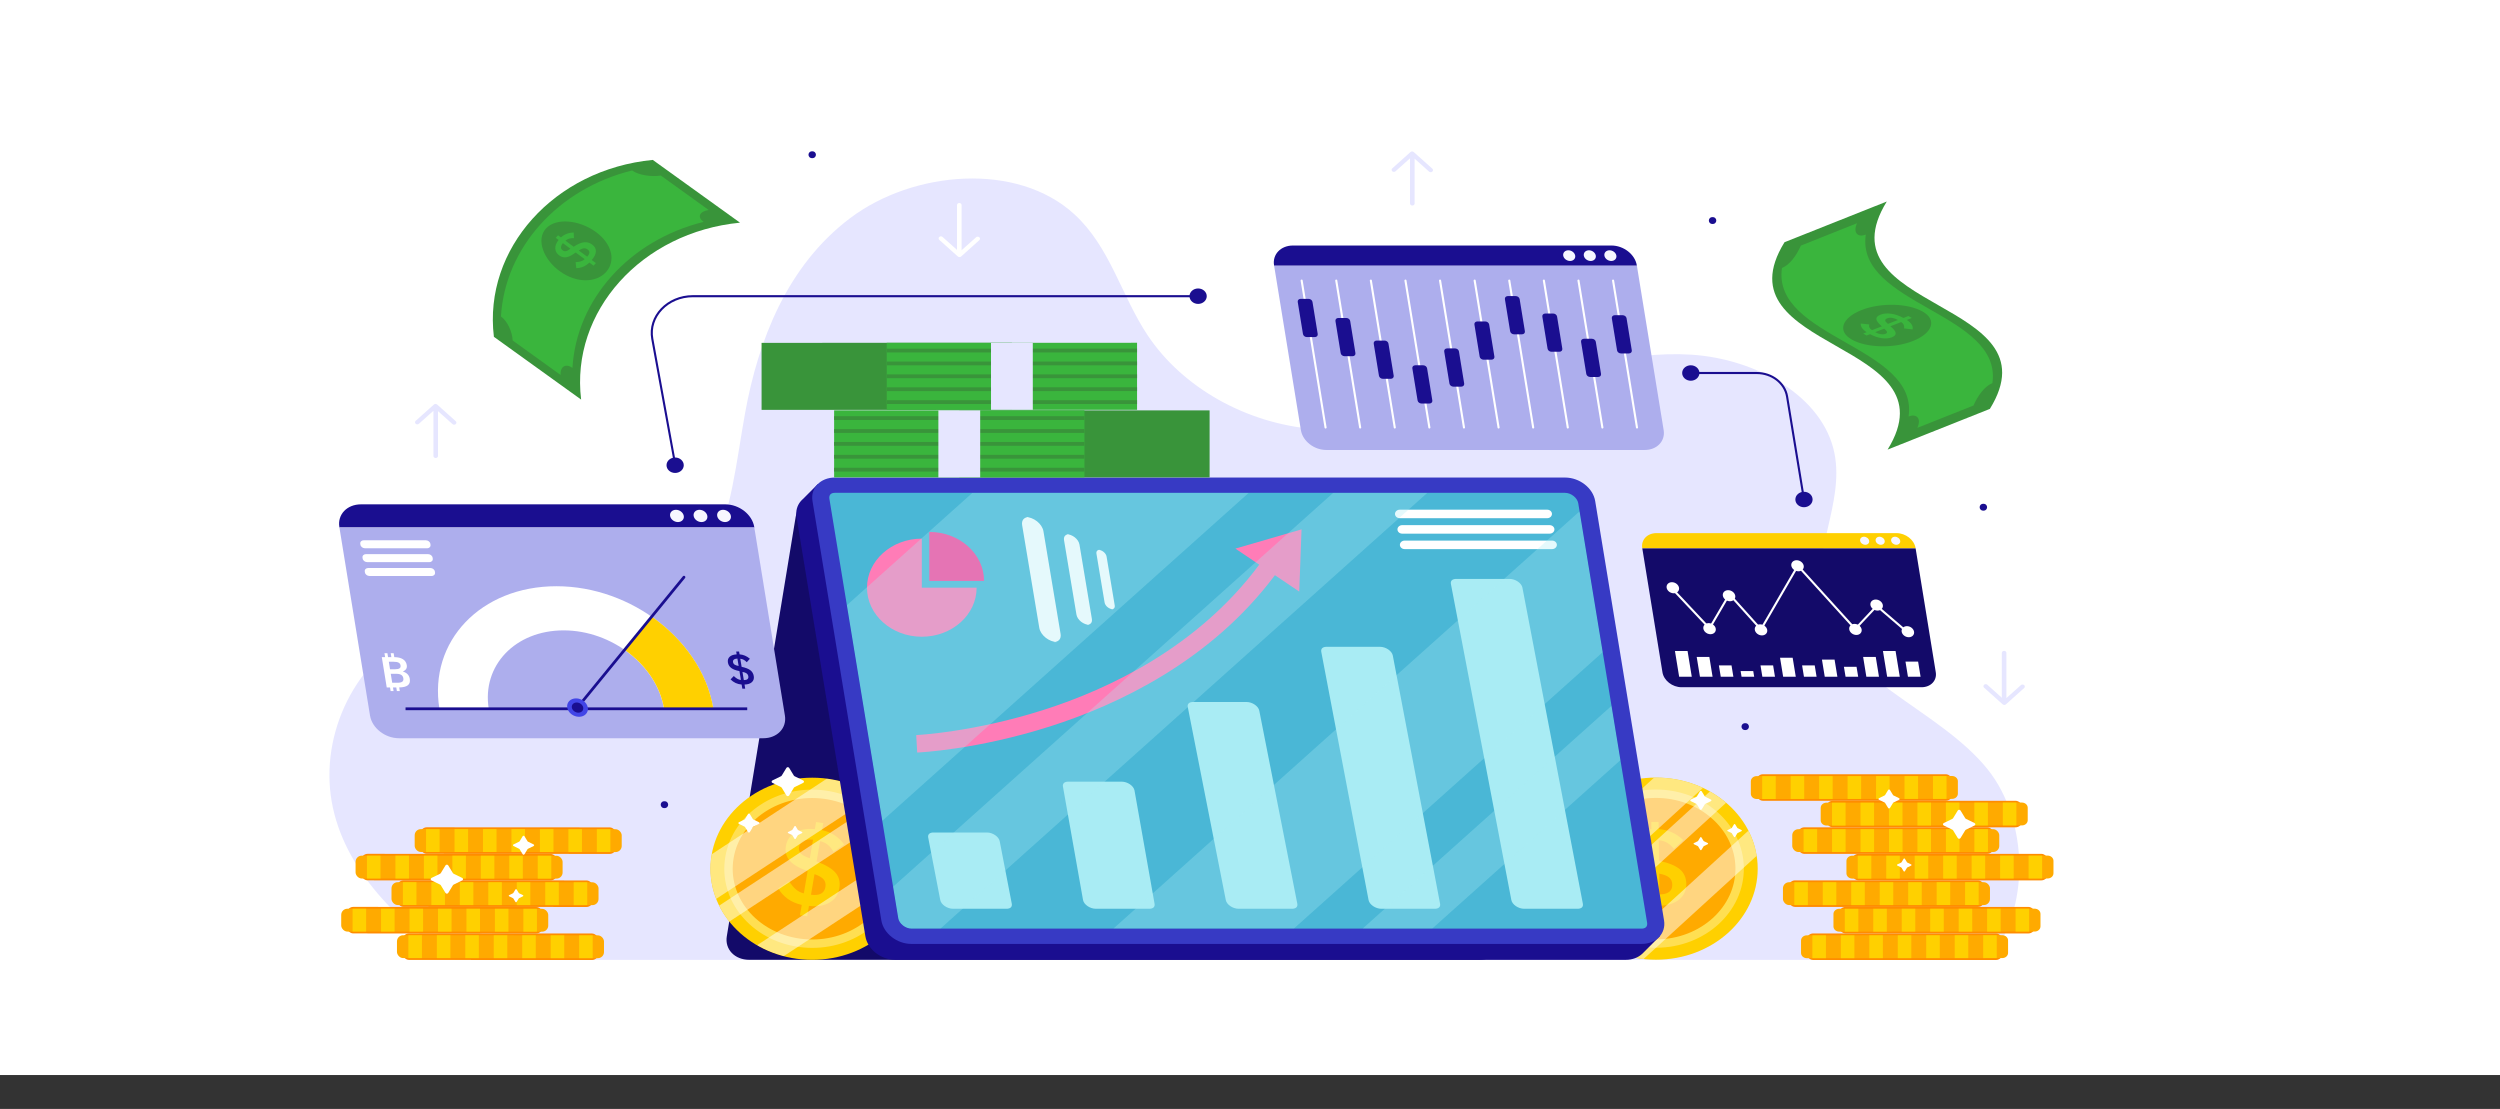 <?xml version="1.0" encoding="UTF-8"?>
<svg xmlns="http://www.w3.org/2000/svg" xmlns:xlink="http://www.w3.org/1999/xlink" viewBox="0 0 893 396.1">
  <rect x="0" y="0" width="893" height="396.1" fill="#333333" stroke="none"/>
  <defs>
    <style>
      .cls-1 {
        clip-path: url(#clippath-2);
      }

      .cls-1, .cls-2, .cls-3, .cls-4, .cls-5, .cls-6, .cls-7, .cls-8, .cls-9, .cls-10, .cls-11, .cls-12 {
        fill: none;
      }

      .cls-13 {
        fill: #fff;
      }

      .cls-2 {
        mix-blend-mode: soft-light;
        opacity: .5;
      }

      .cls-14 {
        fill: #adaeed;
      }

      .cls-3, .cls-4, .cls-7 {
        stroke: #1a0e90;
      }

      .cls-3, .cls-7, .cls-11 {
        stroke-linecap: round;
        stroke-linejoin: round;
      }

      .cls-3, .cls-11 {
        stroke-width: .75px;
      }

      .cls-15 {
        fill: #373ac4;
      }

      .cls-16 {
        fill: #ff7cb7;
      }

      .cls-17 {
        fill: #ffd000;
      }

      .cls-18 {
        fill: #130a69;
      }

      .cls-4, .cls-6 {
        stroke-miterlimit: 10;
      }

      .cls-19 {
        fill: #4145e7;
      }

      .cls-20 {
        fill: #ff8c00;
      }

      .cls-5 {
        isolation: isolate;
      }

      .cls-21 {
        fill: #4ab7d6;
      }

      .cls-6 {
        stroke: #ffdf52;
        stroke-width: 3px;
      }

      .cls-22 {
        fill: #e6e6ff;
      }

      .cls-23 {
        fill: #1a0e90;
      }

      .cls-24 {
        fill: #39943a;
      }

      .cls-25 {
        fill: #a9ecf4;
      }

      .cls-9 {
        clip-path: url(#clippath);
      }

      .cls-10 {
        opacity: .3;
      }

      .cls-11 {
        stroke: #fff;
      }

      .cls-12 {
        clip-path: url(#clippath-1);
      }

      .cls-26 {
        fill: #3ab53d;
      }

      .cls-27 {
        fill: #f7f7ff;
      }

      .cls-28 {
        fill: #fa0;
      }

      .cls-29 {
        fill: #ff4298;
      }
    </style>
    <clipPath id="clippath">
      <ellipse id="SVGID" class="cls-8" cx="591.5" cy="310.28" rx="36.35" ry="32.53"/>
    </clipPath>
    <clipPath id="clippath-1">
      <ellipse id="SVGID-2" data-name="SVGID" class="cls-8" cx="290.12" cy="310.32" rx="36.35" ry="32.53"/>
    </clipPath>
    <clipPath id="clippath-2">
      <path class="cls-8" d="m325.57,331.7c-2.14,0-4.39-1.77-4.71-3.72l-24.6-149.81c-.11-.66.03-1.23.38-1.6.42-.44,1.09-.53,1.57-.53h260.83c2.14,0,4.39,1.77,4.71,3.72l24.6,149.81c.11.66-.03,1.23-.38,1.6-.42.44-1.09.53-1.57.53h-260.83Z"/>
    </clipPath>
  </defs>
  <g class="cls-5">
    <g id="Capa_1" data-name="Capa 1">
      <rect class="cls-13" width="893" height="384"/>
      <rect class="cls-13" x="849.77" y="192.05" width="13.23" height="2.83"/>
      <g>
        <path class="cls-22" d="m253.42,199.04c7.92-15.56,9.6-34.32,12.75-51.63,4.72-25.96,15.05-52.6,37.54-69.52,22.49-16.93,59.6-20.17,80.09-1.32,12.81,11.78,16.72,29.03,26.11,43.15,12.45,18.72,35.29,31.59,59.54,33.54,23.1,1.86,45.73-5.58,67.39-12.99,21.66-7.41,44.16-15.04,67.29-13.58,23.13,1.46,47.09,14.82,51.15,35.26,3.56,17.96-8.64,36.32-4.6,54.2,5.95,26.3,41.78,36.85,59.29,58.63,14.68,18.27,15.42,50.1.32,68.09H162.98c-22.36-13.93-41.69-34.64-44.85-58.86-3.16-24.22,10.15-50.58,34.75-61.06,15.14-6.45,32.51-6.59,49.18-8.21,16.67-1.62,44.41-2.03,51.36-15.69Z"/>
        <g>
          <g class="cls-9">
            <ellipse class="cls-17" cx="591.5" cy="310.28" rx="36.35" ry="32.53"/>
            <path class="cls-28" d="m621.4,310.02c.16,14.78-13.1,26.88-29.61,27.02-16.51.14-30.03-11.72-30.19-26.5-.16-14.78,13.1-26.88,29.61-27.02,16.51-.14,30.03,11.72,30.19,26.5Z"/>
            <path class="cls-17" d="m580.8,318.92l3.38-3.05c1,1.13,1.98,1.98,2.94,2.55.96.57,1.96.89,3,.97l-.09-8.07c-3.16-.57-5.49-1.49-6.99-2.74-1.5-1.25-2.26-2.91-2.29-4.97-.02-2.16.77-3.9,2.39-5.22,1.62-1.32,3.86-2.06,6.73-2.22l-.03-2.56,2.61-.02.03,2.56c1.74.13,3.33.52,4.76,1.16,1.43.64,2.76,1.56,4.01,2.76l-3.3,3.16c-.81-.99-1.65-1.73-2.52-2.23-.88-.5-1.84-.79-2.9-.85l.08,7.33c3.48.74,5.97,1.76,7.46,3.05,1.5,1.29,2.26,3.04,2.28,5.26.02,2.28-.82,4.12-2.54,5.52-1.72,1.4-4.06,2.14-7.02,2.23l.04,3.74-2.61.02-.04-3.74c-1.98-.15-3.74-.61-5.28-1.38-1.55-.77-2.91-1.85-4.09-3.25Zm9.19-12.22l-.07-6.72c-1.47.07-2.58.39-3.34.95-.76.56-1.14,1.34-1.13,2.33.01.96.37,1.7,1.07,2.24.71.53,1.86.94,3.47,1.2Zm2.75,12.8c1.52-.01,2.67-.31,3.45-.89.78-.58,1.16-1.43,1.15-2.54-.01-1.13-.38-2-1.11-2.62-.73-.62-1.92-1.08-3.56-1.39l.08,7.44Z"/>
            <path class="cls-6" d="m621.4,310.02c.16,14.78-13.1,26.88-29.61,27.02-16.51.14-30.03-11.72-30.19-26.5-.16-14.78,13.1-26.88,29.61-27.02,16.51-.14,30.03,11.72,30.19,26.5Z"/>
            <g class="cls-2">
              <polygon class="cls-13" points="551.57 333.19 540.63 323.59 605.19 264.67 616.13 274.27 551.57 333.19"/>
              <polygon class="cls-13" points="574.91 353.68 568.38 347.95 632.94 289.03 639.47 294.76 574.91 353.68"/>
              <polygon class="cls-13" points="558.76 339.51 553.56 334.94 618.12 276.02 623.32 280.59 558.76 339.51"/>
            </g>
          </g>
          <g>
            <path class="cls-18" d="m294.96,176.25h260.83c5.18,0,8.76,3.76,8,8.39l-24.6,149.81c-.76,4.63-5.58,8.39-10.75,8.39h-260.83c-5.18,0-8.76-3.76-8-8.39l24.6-149.81c.76-4.63,5.58-8.39,10.75-8.39Z"/>
            <g class="cls-12">
              <ellipse class="cls-17" cx="290.12" cy="310.32" rx="36.35" ry="32.53"/>
              <path class="cls-28" d="m319.68,314.39c-2.51,14.61-17.78,24.63-34.1,22.38-16.32-2.25-27.52-15.91-25.01-30.52,2.51-14.61,17.78-24.63,34.1-22.38,16.32,2.25,27.52,15.91,25.01,30.52Z"/>
              <path class="cls-17" d="m278,317.3l3.89-2.52c.78,1.26,1.6,2.24,2.44,2.94.84.7,1.77,1.16,2.79,1.39l1.37-7.97c-3.02-1.02-5.15-2.26-6.41-3.71-1.26-1.45-1.71-3.2-1.36-5.24.37-2.14,1.47-3.74,3.3-4.81,1.84-1.07,4.18-1.48,7.04-1.22l.43-2.53,2.58.36-.44,2.53c1.7.38,3.19.99,4.48,1.83,1.29.84,2.45,1.94,3.46,3.31l-3.83,2.64c-.62-1.09-1.31-1.95-2.09-2.57-.77-.62-1.68-1.04-2.71-1.26l-1.25,7.24c3.3,1.24,5.57,2.6,6.81,4.09,1.24,1.49,1.68,3.33,1.3,5.53-.39,2.26-1.56,3.95-3.51,5.08-1.95,1.13-4.39,1.52-7.33,1.18l-.64,3.69-2.58-.36.64-3.69c-1.92-.44-3.58-1.15-4.96-2.13-1.39-.98-2.54-2.25-3.45-3.8Zm11.27-10.73l1.14-6.64c-1.46-.14-2.62.01-3.47.45-.85.44-1.36,1.15-1.53,2.14-.16.95.06,1.73.66,2.36.6.63,1.67,1.19,3.21,1.69Zm.41,13.03c1.5.21,2.69.08,3.56-.38.87-.46,1.4-1.24,1.59-2.34.19-1.12-.02-2.03-.62-2.75-.61-.72-1.69-1.34-3.27-1.88l-1.26,7.35Z"/>
              <path class="cls-6" d="m319.68,314.39c-2.51,14.61-17.78,24.63-34.1,22.38-16.32-2.25-27.52-15.91-25.01-30.52,2.51-14.61,17.78-24.63,34.1-22.38,16.32,2.25,27.52,15.91,25.01,30.52Z"/>
              <g class="cls-2">
                <polygon class="cls-13" points="246.57 327.15 237.52 316.1 311.87 267.3 320.93 278.35 246.57 327.15"/>
                <polygon class="cls-13" points="265.91 350.75 260.5 344.15 334.86 295.35 340.26 301.95 265.91 350.75"/>
                <polygon class="cls-13" points="252.54 334.43 248.23 329.17 322.58 280.37 326.89 285.63 252.54 334.43"/>
              </g>
            </g>
            <path class="cls-23" d="m586.76,340.55c.08-.08.16-.15.23-.23l5.98-6-4.6-1.89-24.26-147.78c-.76-4.63-5.58-8.39-10.75-8.39h-258.46l-2.79-3.33-5.18,5.21c-.34.28-.65.6-.93.93l-.03.03h0c-1.22,1.48-1.8,3.42-1.45,5.56l24.6,149.81c.76,4.63,5.58,8.39,10.75,8.39h260.83c2.43,0,4.5-.84,5.95-2.2h0s.11-.11.11-.11Z"/>
            <path class="cls-15" d="m559.05,170.58h-260.83c-5.18,0-8.76,3.76-8,8.39l24.6,149.81c.76,4.63,5.58,8.39,10.75,8.39h260.83c5.18,0,8.76-3.76,8-8.39l-24.6-149.81c-.76-4.63-5.58-8.39-10.75-8.39Z"/>
            <path class="cls-21" d="m325.57,331.7c-2.14,0-4.39-1.77-4.71-3.72l-24.6-149.81c-.11-.66.03-1.23.38-1.6.42-.44,1.09-.53,1.57-.53h260.83c2.14,0,4.39,1.77,4.71,3.72l24.6,149.81c.11.66-.03,1.23-.38,1.6-.42.44-1.09.53-1.57.53h-260.83Z"/>
            <g>
              <path class="cls-25" d="m340.43,324.61c-2.08,0-4.26-1.49-4.57-3.12l-4.31-22.33c-.11-.55.03-1.03.37-1.34.41-.37,1.06-.45,1.52-.45h19.09c2.08,0,4.26,1.49,4.57,3.12l4.31,22.33c.1.55-.03,1.03-.37,1.34-.41.37-1.06.45-1.52.45h-19.09Z"/>
              <g>
                <path class="cls-13" d="m377.71,229.35c-2.95,0-6.04-2.44-6.48-5.12l-6.12-36.64c-.15-.91.04-1.69.52-2.2.58-.61,1.5-.73,2.16-.73h-1.55c2.95,0,6.04,2.44,6.48,5.12l6.12,36.64c.15.91-.04,1.69-.53,2.2-.58.61-1.5.73-2.16.73h1.55Z"/>
                <path class="cls-13" d="m389.19,223.2c-2.14,0-4.38-1.77-4.69-3.71l-4.43-26.55c-.11-.66.03-1.22.38-1.59.42-.44,1.09-.53,1.57-.53h-1.12c2.14,0,4.37,1.77,4.69,3.71l4.43,26.55c.11.66-.03,1.23-.38,1.59-.42.44-1.09.53-1.57.53h1.12Z"/>
                <path class="cls-13" d="m397.64,217.64c-1.4,0-2.87-1.16-3.08-2.43l-2.91-17.44c-.07-.43.02-.8.25-1.04.28-.29.71-.35,1.03-.35h-.74c1.4,0,2.87,1.16,3.08,2.43l2.91,17.44c.07.43-.02.8-.25,1.05-.28.29-.71.35-1.03.35h.74Z"/>
              </g>
              <path class="cls-25" d="m391.43,324.61c-2.08,0-4.26-1.49-4.57-3.12l-7.17-40.49c-.11-.55.03-1.03.37-1.34.41-.37,1.06-.45,1.52-.45h19.09c2.08,0,4.26,1.49,4.57,3.12l7.17,40.49c.1.55-.03,1.03-.37,1.34-.41.37-1.06.45-1.52.45h-19.09Z"/>
              <path class="cls-25" d="m442.42,324.61c-2.08,0-4.26-1.49-4.57-3.12l-13.58-68.95c-.11-.55.03-1.03.37-1.34.41-.37,1.06-.45,1.52-.45h19.09c2.08,0,4.26,1.49,4.57,3.12l13.58,68.95c.1.55-.03,1.03-.37,1.34-.41.37-1.06.45-1.52.45h-19.09Z"/>
              <path class="cls-25" d="m493.42,324.61c-2.08,0-4.26-1.49-4.57-3.12l-16.89-88.66c-.11-.55.03-1.03.37-1.34.41-.37,1.06-.45,1.52-.45h19.09c2.08,0,4.26,1.49,4.57,3.12l16.89,88.66c.1.55-.03,1.03-.37,1.34-.41.37-1.06.45-1.52.45h-19.09Z"/>
              <path class="cls-25" d="m544.42,324.61c-2.08,0-4.26-1.49-4.57-3.12l-21.59-112.91c-.11-.55.03-1.03.37-1.34.41-.37,1.06-.45,1.52-.45h19.09c2.08,0,4.26,1.49,4.57,3.12l21.59,112.91c.11.55-.03,1.03-.37,1.34-.41.37-1.06.45-1.52.45h-19.09Z"/>
              <path class="cls-16" d="m453.09,192.53l-11.82,3.43,8.53,5.74c-21.89,29.5-53.87,44.47-76.88,51.83-25.12,8.04-45.34,9.03-45.64,9.04h0l.17,3.12.17,3.12c.86-.04,21.31-1.01,47.44-9.33,24-7.65,57.34-23.23,80.34-54.02l8.69,5.85.41-11.11.41-11.11-11.82,3.43Z"/>
              <path class="cls-13" d="m552.66,185.1h-52.67c-.94,0-1.7-.68-1.7-1.52h0c0-.84.76-1.52,1.7-1.52h52.67c.94,0,1.7.68,1.7,1.52h0c0,.84-.76,1.52-1.7,1.52Z"/>
              <path class="cls-13" d="m553.54,190.62h-52.67c-.94,0-1.7-.68-1.7-1.52h0c0-.84.76-1.52,1.7-1.52h52.67c.94,0,1.7.68,1.7,1.52h0c0,.84-.76,1.52-1.7,1.52Z"/>
              <path class="cls-13" d="m554.41,196.14h-52.67c-.94,0-1.7-.68-1.7-1.52h0c0-.84.76-1.52,1.7-1.52h52.67c.94,0,1.7.68,1.7,1.52h0c0,.84-.76,1.52-1.7,1.52Z"/>
              <path class="cls-16" d="m348.85,209.92c0,9.68-8.77,17.52-19.58,17.52s-19.58-7.85-19.58-17.52,8.77-17.52,19.58-17.52v17.52h19.58Z"/>
              <path class="cls-29" d="m331.93,190v17.52h19.58c0-9.68-8.77-17.52-19.58-17.52Z"/>
            </g>
            <g class="cls-1">
              <g class="cls-10">
                <polygon class="cls-25" points="275.63 328.56 226.29 284.4 426.26 105.42 475.6 149.58 275.63 328.56"/>
                <polygon class="cls-25" points="414.91 373.98 382.69 345.14 582.66 166.16 614.88 195 414.91 373.98"/>
                <polygon class="cls-25" points="439.62 396.1 427.2 384.98 627.18 206 639.6 217.12 439.62 396.1"/>
                <polygon class="cls-25" points="307.53 357.11 290.72 342.07 528.36 129.38 545.16 144.42 307.53 357.11"/>
              </g>
            </g>
          </g>
          <g>
            <path class="cls-23" d="m269.42,188.25c-.73-4.47-5.37-8.1-10.37-8.1h-130.1c-5,0-8.46,3.63-7.73,8.1l.03.17h148.2l-.03-.17Z"/>
            <path class="cls-14" d="m121.24,188.43l10.93,67.17c.73,4.47,5.37,8.1,10.37,8.1h130.1c5,0,8.46-3.63,7.73-8.1l-10.93-67.17H121.24Z"/>
            <path class="cls-13" d="m145.6,240.85c-.41-.44-.98-.76-1.69-.97.56-.27.96-.58,1.18-.95.22-.37.29-.81.21-1.33-.15-.94-.61-1.65-1.39-2.14-.76-.48-1.78-.72-3.07-.73l-.23-1.41h-1.05s.23,1.41.23,1.41h-1.18s-.23-1.41-.23-1.41h-1.05s.23,1.41.23,1.41h-1.18s1.76,10.82,1.76,10.82h1.18s.21,1.29.21,1.29h1.05s-.21-1.29-.21-1.29h1.18s.21,1.29.21,1.29h1.05s-.21-1.29-.21-1.29c1.41-.02,2.43-.27,3.05-.75.65-.5.89-1.26.73-2.29-.11-.67-.37-1.22-.78-1.66Zm-2.52-3.13c.07.45-.05.78-.36,1-.32.22-.83.33-1.54.33h-1.86s-.43-2.67-.43-2.67h1.73c.8,0,1.39.11,1.77.32.39.21.62.55.69,1.01Zm.62,5.77c-.33.26-.91.39-1.74.39h-1.86s-.52-3.2-.52-3.2h1.97c.76,0,1.35.13,1.77.39.41.26.66.66.75,1.18.09.57-.03.98-.36,1.24Z"/>
            <g>
              <path class="cls-27" d="m261.07,184.29c.2,1.21-.74,2.19-2.09,2.19s-2.6-.98-2.8-2.19c-.2-1.21.74-2.19,2.09-2.19s2.6.98,2.8,2.19Z"/>
              <path class="cls-27" d="m252.66,184.29c.2,1.21-.74,2.19-2.09,2.19s-2.6-.98-2.8-2.19c-.2-1.21.74-2.19,2.09-2.19s2.6.98,2.8,2.19Z"/>
              <path class="cls-27" d="m244.25,184.29c.2,1.21-.74,2.19-2.09,2.19s-2.6-.98-2.8-2.19c-.2-1.21.74-2.19,2.09-2.19s2.6.98,2.8,2.19Z"/>
            </g>
            <path class="cls-13" d="m254.8,253.18h-17.62c-2.51-15.45-18.6-28.01-35.86-28.01s-29.25,12.57-26.74,28.01h-17.62c-3.93-24.14,14.82-43.78,41.79-43.78s52.11,19.64,56.04,43.78Z"/>
            <path class="cls-17" d="m254.81,253.17h-17.62c-1.36-8.38-6.72-15.91-14.09-21.05l9.69-11.85c11.52,8.04,19.89,19.8,22.03,32.9Z"/>
            <line class="cls-4" x1="144.86" y1="253.18" x2="266.91" y2="253.18"/>
            <line class="cls-7" x1="205.89" y1="253.18" x2="244.31" y2="206.17"/>
            <path class="cls-19" d="m209.97,252.75c.3,1.82-1.11,3.29-3.14,3.29s-3.91-1.47-4.21-3.29c-.3-1.82,1.11-3.29,3.14-3.29s3.91,1.47,4.21,3.29Z"/>
            <path class="cls-23" d="m208.33,252.75c.16,1.01-.62,1.82-1.74,1.82s-2.17-.82-2.33-1.82c-.16-1.01.62-1.82,1.74-1.82s2.17.82,2.33,1.82Z"/>
            <g>
              <path class="cls-13" d="m152.58,195.84h-22.23c-.78,0-1.5-.56-1.61-1.26l-.05-.33c-.11-.69.42-1.26,1.2-1.26h22.23c.78,0,1.5.56,1.61,1.26l.05.33c.11.69-.42,1.26-1.2,1.26Z"/>
              <path class="cls-13" d="m153.38,200.79h-22.23c-.78,0-1.5-.56-1.61-1.26l-.05-.33c-.11-.69.42-1.26,1.2-1.26h22.23c.78,0,1.5.56,1.61,1.26l.05.33c.11.69-.42,1.26-1.2,1.26Z"/>
              <path class="cls-13" d="m154.19,205.74h-22.23c-.78,0-1.5-.56-1.61-1.26l-.05-.33c-.11-.69.42-1.26,1.2-1.26h22.23c.78,0,1.5.56,1.61,1.26l.05.33c.11.69-.42,1.26-1.2,1.26Z"/>
            </g>
            <path class="cls-23" d="m260.96,242.67l1.15-1.19c.46.45.9.79,1.31,1.01.41.23.83.36,1.24.39l-.53-3.17c-1.28-.23-2.25-.6-2.92-1.1-.67-.5-1.07-1.15-1.2-1.96-.14-.85.07-1.53.62-2.05.56-.52,1.39-.8,2.51-.86l-.17-1.01h1.03s.17,1,.17,1c.69.06,1.34.21,1.94.47.6.25,1.18.62,1.75,1.1l-1.11,1.24c-.38-.39-.75-.69-1.13-.89-.38-.2-.77-.31-1.19-.34l.48,2.88c1.42.3,2.46.71,3.12,1.22.67.51,1.07,1.2,1.22,2.08.15.9-.07,1.62-.67,2.17-.59.55-1.47.83-2.63.86l.24,1.47h-1.03s-.24-1.47-.24-1.47c-.79-.07-1.51-.25-2.17-.56-.66-.31-1.26-.74-1.81-1.29Zm2.88-4.78l-.44-2.65c-.57.03-.99.15-1.26.37-.27.22-.37.52-.3.91.06.38.25.67.56.88.31.21.79.37,1.44.48Zm1.86,5.04c.6,0,1.03-.11,1.3-.34.27-.23.37-.56.3-1-.07-.44-.27-.79-.6-1.04s-.82-.43-1.49-.55l.48,2.93Z"/>
          </g>
          <g>
            <path class="cls-23" d="m584.67,94.78c-.64-3.91-4.7-7.08-9.07-7.08h-113.75c-4.37,0-7.4,3.17-6.76,7.08l.02.15h129.57l-.02-.15Z"/>
            <path class="cls-14" d="m455.12,94.93l9.56,58.72c.64,3.91,4.7,7.08,9.07,7.08h113.75c4.37,0,7.4-3.17,6.76-7.08l-9.56-58.72h-129.57Z"/>
            <g>
              <path class="cls-27" d="m577.37,91.31c.17,1.06-.65,1.91-1.83,1.91s-2.28-.86-2.45-1.91c-.17-1.06.65-1.91,1.83-1.91s2.28.86,2.45,1.91Z"/>
              <path class="cls-27" d="m570.02,91.31c.17,1.06-.65,1.91-1.83,1.91s-2.28-.86-2.45-1.91c-.17-1.06.65-1.91,1.83-1.91s2.28.86,2.45,1.91Z"/>
              <path class="cls-27" d="m562.66,91.31c.17,1.06-.65,1.91-1.83,1.91s-2.28-.86-2.45-1.91c-.17-1.06.65-1.91,1.83-1.91s2.28.86,2.45,1.91Z"/>
            </g>
            <line class="cls-11" x1="464.95" y1="100.23" x2="473.49" y2="152.7"/>
            <path class="cls-23" d="m469.64,120.41h-2.82c-.68,0-1.31-.49-1.4-1.1l-1.87-11.46c-.1-.61.37-1.1,1.05-1.1h2.82c.68,0,1.31.49,1.4,1.1l1.87,11.46c.1.61-.37,1.1-1.05,1.1Z"/>
            <line class="cls-11" x1="477.31" y1="100.23" x2="485.85" y2="152.7"/>
            <path class="cls-23" d="m483.11,127.24h-2.82c-.68,0-1.31-.49-1.4-1.1l-1.87-11.46c-.1-.61.37-1.1,1.05-1.1h2.82c.68,0,1.31.49,1.4,1.1l1.87,11.46c.1.61-.37,1.1-1.05,1.1Z"/>
            <line class="cls-11" x1="489.67" y1="100.23" x2="498.21" y2="152.7"/>
            <path class="cls-23" d="m496.78,135.31h-2.82c-.68,0-1.31-.49-1.4-1.1l-1.87-11.46c-.1-.61.37-1.1,1.05-1.1h2.82c.68,0,1.31.49,1.4,1.1l1.87,11.46c.1.61-.37,1.1-1.05,1.1Z"/>
            <line class="cls-11" x1="502.03" y1="100.23" x2="510.57" y2="152.7"/>
            <path class="cls-23" d="m510.58,144.14h-2.82c-.68,0-1.31-.49-1.4-1.1l-1.87-11.46c-.1-.61.37-1.1,1.05-1.1h2.82c.68,0,1.31.49,1.4,1.1l1.87,11.46c.1.61-.37,1.1-1.05,1.1Z"/>
            <line class="cls-11" x1="514.39" y1="100.23" x2="522.93" y2="152.7"/>
            <path class="cls-23" d="m521.96,138.11h-2.82c-.68,0-1.31-.49-1.4-1.1l-1.87-11.46c-.1-.61.37-1.1,1.05-1.1h2.82c.68,0,1.31.49,1.4,1.1l1.87,11.46c.1.61-.37,1.1-1.05,1.1Z"/>
            <line class="cls-11" x1="526.75" y1="100.23" x2="535.29" y2="152.7"/>
            <path class="cls-23" d="m532.75,128.48h-2.82c-.68,0-1.31-.49-1.4-1.1l-1.87-11.46c-.1-.61.37-1.1,1.05-1.1h2.82c.68,0,1.31.49,1.4,1.1l1.87,11.46c.1.61-.37,1.1-1.05,1.1Z"/>
            <line class="cls-11" x1="539.11" y1="100.23" x2="547.65" y2="152.7"/>
            <path class="cls-23" d="m543.64,119.42h-2.82c-.68,0-1.31-.49-1.4-1.1l-1.87-11.46c-.1-.61.37-1.1,1.05-1.1h2.82c.68,0,1.31.49,1.4,1.1l1.87,11.46c.1.61-.37,1.1-1.05,1.1Z"/>
            <line class="cls-11" x1="551.47" y1="100.23" x2="560.01" y2="152.7"/>
            <path class="cls-23" d="m557.01,125.65h-2.82c-.68,0-1.31-.49-1.4-1.1l-1.87-11.46c-.1-.61.37-1.1,1.05-1.1h2.82c.68,0,1.31.49,1.4,1.1l1.87,11.46c.1.61-.37,1.1-1.05,1.1Z"/>
            <line class="cls-11" x1="563.83" y1="100.23" x2="572.37" y2="152.7"/>
            <path class="cls-23" d="m570.84,134.66h-2.82c-.68,0-1.31-.49-1.4-1.1l-1.87-11.46c-.1-.61.37-1.1,1.05-1.1h2.82c.68,0,1.31.49,1.4,1.1l1.87,11.46c.1.61-.37,1.1-1.05,1.1Z"/>
            <line class="cls-11" x1="576.19" y1="100.23" x2="584.73" y2="152.7"/>
            <path class="cls-23" d="m581.83,126.25h-2.82c-.68,0-1.31-.49-1.4-1.1l-1.87-11.46c-.1-.61.37-1.1,1.05-1.1h2.82c.68,0,1.31.49,1.4,1.1l1.87,11.46c.1.61-.37,1.1-1.05,1.1Z"/>
          </g>
          <g>
            <g>
              <path class="cls-17" d="m684.24,195.77c-.48-2.95-3.54-5.34-6.83-5.34h-85.71c-3.29,0-5.57,2.39-5.09,5.34l.02.11h97.63l-.02-.11Z"/>
              <path class="cls-18" d="m586.63,195.89l7.2,44.25c.48,2.95,3.54,5.34,6.83,5.34h85.71c3.29,0,5.57-2.39,5.09-5.34l-7.2-44.25h-97.63Z"/>
              <g>
                <path class="cls-27" d="m678.75,193.16c.13.8-.49,1.44-1.38,1.44s-1.72-.65-1.85-1.44c-.13-.8.49-1.44,1.38-1.44s1.72.65,1.85,1.44Z"/>
                <path class="cls-27" d="m673.21,193.16c.13.8-.49,1.44-1.38,1.44s-1.72-.65-1.85-1.44c-.13-.8.49-1.44,1.38-1.44s1.72.65,1.85,1.44Z"/>
                <path class="cls-27" d="m667.67,193.16c.13.8-.49,1.44-1.38,1.44s-1.72-.65-1.85-1.44c-.13-.8.49-1.44,1.38-1.44s1.72.65,1.85,1.44Z"/>
              </g>
            </g>
            <g>
              <polyline class="cls-11" points="596.47 209.37 610.64 224.44 617.74 212.27 629.01 224.83 642.19 202.09 662.67 224.67 670.38 216.45 681.1 225.64"/>
              <path class="cls-13" d="m599.75,209.94c.18,1.1-.67,1.98-1.89,1.98s-2.36-.89-2.54-1.98c-.18-1.1.67-1.98,1.89-1.98s2.36.89,2.54,1.98Z"/>
              <path class="cls-13" d="m612.77,224.17c.52,1.4-.62,2.6-2.23,2.34-.89-.15-1.7-.78-2-1.56-.52-1.4.62-2.6,2.23-2.34.89.15,1.7.78,2,1.56Z"/>
              <path class="cls-13" d="m619.83,212.79c.18,1.1-.67,1.98-1.89,1.98s-2.36-.89-2.54-1.98c-.18-1.1.67-1.98,1.89-1.98s2.36.89,2.54,1.98Z"/>
              <path class="cls-13" d="m631.25,224.99c.18,1.1-.67,1.98-1.89,1.98s-2.36-.89-2.54-1.98c-.18-1.1.67-1.98,1.89-1.98s2.36.89,2.54,1.98Z"/>
              <path class="cls-13" d="m644.29,202.09c.18,1.1-.67,1.98-1.89,1.98s-2.36-.89-2.54-1.98c-.18-1.1.67-1.98,1.89-1.98s2.36.89,2.54,1.98Z"/>
              <path class="cls-13" d="m664.98,224.83c.18,1.1-.67,1.98-1.89,1.98s-2.36-.89-2.54-1.98c-.18-1.1.67-1.98,1.89-1.98s2.36.89,2.54,1.98Z"/>
              <path class="cls-13" d="m672.55,216.13c.18,1.1-.67,1.98-1.89,1.98s-2.36-.89-2.54-1.98c-.18-1.1.67-1.98,1.89-1.98s2.36.89,2.54,1.98Z"/>
              <path class="cls-13" d="m683.7,225.64c.18,1.1-.67,1.98-1.89,1.98s-2.36-.89-2.54-1.98c-.18-1.1.67-1.98,1.89-1.98s2.36.89,2.54,1.98Z"/>
            </g>
            <g>
              <polygon class="cls-13" points="602.8 232.54 598.29 232.54 599.79 241.72 604.3 241.72 602.8 232.54"/>
              <polygon class="cls-13" points="610.58 234.65 606.06 234.65 607.22 241.72 611.73 241.72 610.58 234.65"/>
              <polygon class="cls-13" points="618.5 237.69 613.99 237.69 614.65 241.72 619.16 241.72 618.5 237.69"/>
              <polygon class="cls-13" points="626.26 239.7 621.75 239.7 622.08 241.72 626.59 241.72 626.26 239.7"/>
              <polygon class="cls-13" points="633.36 237.69 628.85 237.69 629.51 241.72 634.02 241.72 633.36 237.69"/>
              <polygon class="cls-13" points="640.34 234.95 635.83 234.95 636.94 241.72 641.45 241.72 640.34 234.95"/>
              <polygon class="cls-13" points="648.22 237.69 643.71 237.69 644.37 241.72 648.88 241.72 648.22 237.69"/>
              <polygon class="cls-13" points="655.31 235.61 650.8 235.61 651.8 241.72 656.31 241.72 655.31 235.61"/>
              <polygon class="cls-13" points="663.16 238.19 658.65 238.19 659.23 241.72 663.74 241.72 663.16 238.19"/>
              <polygon class="cls-13" points="670.02 234.65 665.51 234.65 666.66 241.72 671.17 241.72 670.02 234.65"/>
              <polygon class="cls-13" points="677.1 232.54 672.59 232.54 674.09 241.72 678.6 241.72 677.1 232.54"/>
              <polygon class="cls-13" points="685.15 236.33 680.64 236.33 681.52 241.72 686.03 241.72 685.15 236.33"/>
            </g>
          </g>
          <g>
            <rect class="cls-20" x="645.35" y="333.43" width="69.9" height="9.48" rx="2.29" ry="2.29"/>
            <path class="cls-28" d="m715.21,342.23l-69.8.04c-1.15,0-2.07-.83-2.08-1.86v-4.45c0-1.03.92-1.86,2.07-1.86l69.8-.04c1.15,0,2.08.83,2.08,1.86v4.45c0,1.03-.92,1.86-2.07,1.86Z"/>
            <g>
              <rect class="cls-17" x="647.38" y="334.1" width="4.84" height="8.16"/>
              <rect class="cls-17" x="657.55" y="334.1" width="4.84" height="8.16"/>
              <rect class="cls-17" x="667.72" y="334.09" width="4.84" height="8.16"/>
              <rect class="cls-17" x="677.88" y="334.09" width="4.84" height="8.16"/>
              <rect class="cls-17" x="688.05" y="334.08" width="4.84" height="8.16"/>
              <rect class="cls-17" x="698.22" y="334.07" width="4.84" height="8.16"/>
              <rect class="cls-17" x="708.39" y="334.07" width="4.84" height="8.16"/>
            </g>
          </g>
          <g>
            <rect class="cls-20" x="656.94" y="323.95" width="69.9" height="9.48" rx="2.29" ry="2.29"/>
            <path class="cls-28" d="m726.79,332.75l-69.8.04c-1.15,0-2.07-.83-2.08-1.86v-4.45c0-1.03.92-1.86,2.07-1.86l69.8-.04c1.15,0,2.08.83,2.08,1.86v4.45c0,1.03-.92,1.86-2.07,1.86Z"/>
            <g>
              <rect class="cls-17" x="658.96" y="324.63" width="4.84" height="8.16"/>
              <rect class="cls-17" x="669.13" y="324.62" width="4.84" height="8.16"/>
              <rect class="cls-17" x="679.3" y="324.61" width="4.84" height="8.16"/>
              <rect class="cls-17" x="689.47" y="324.61" width="4.84" height="8.16"/>
              <rect class="cls-17" x="699.64" y="324.6" width="4.84" height="8.16"/>
              <rect class="cls-17" x="709.8" y="324.6" width="4.84" height="8.16"/>
              <rect class="cls-17" x="719.97" y="324.59" width="4.84" height="8.16"/>
            </g>
          </g>
          <g>
            <rect class="cls-20" x="638.9" y="314.47" width="69.9" height="9.48" rx="2.29" ry="2.29"/>
            <rect class="cls-28" x="636.87" y="315.13" width="73.95" height="8.16" rx="2.19" ry="2.19"/>
            <g>
              <rect class="cls-17" x="640.93" y="315.15" width="4.84" height="8.16"/>
              <rect class="cls-17" x="651.09" y="315.14" width="4.84" height="8.16"/>
              <rect class="cls-17" x="661.26" y="315.14" width="4.84" height="8.16"/>
              <rect class="cls-17" x="671.43" y="315.13" width="4.84" height="8.16"/>
              <rect class="cls-17" x="681.6" y="315.13" width="4.84" height="8.16"/>
              <rect class="cls-17" x="691.77" y="315.12" width="4.84" height="8.16"/>
              <rect class="cls-17" x="701.93" y="315.11" width="4.84" height="8.16"/>
            </g>
          </g>
          <g>
            <rect class="cls-20" x="661.57" y="304.99" width="69.9" height="9.48" rx="2.29" ry="2.29"/>
            <path class="cls-28" d="m731.43,313.79l-69.8.04c-1.15,0-2.07-.83-2.08-1.86v-4.45c0-1.03.92-1.86,2.07-1.86l69.8-.04c1.15,0,2.08.83,2.08,1.86v4.45c0,1.03-.92,1.86-2.07,1.86Z"/>
            <g>
              <rect class="cls-17" x="663.6" y="305.67" width="4.84" height="8.16"/>
              <rect class="cls-17" x="673.77" y="305.66" width="4.84" height="8.16"/>
              <rect class="cls-17" x="683.93" y="305.66" width="4.84" height="8.16"/>
              <rect class="cls-17" x="694.1" y="305.65" width="4.84" height="8.16"/>
              <rect class="cls-17" x="704.27" y="305.65" width="4.84" height="8.16"/>
              <rect class="cls-17" x="714.44" y="305.64" width="4.84" height="8.16"/>
              <rect class="cls-17" x="724.61" y="305.64" width="4.84" height="8.16"/>
            </g>
          </g>
          <g>
            <rect class="cls-20" x="642.22" y="295.52" width="69.9" height="9.48" rx="2.29" ry="2.29"/>
            <rect class="cls-28" x="640.19" y="296.18" width="73.95" height="8.16" rx="2.19" ry="2.19"/>
            <g>
              <rect class="cls-17" x="644.24" y="296.19" width="4.84" height="8.16"/>
              <rect class="cls-17" x="654.41" y="296.19" width="4.84" height="8.16"/>
              <rect class="cls-17" x="664.58" y="296.18" width="4.84" height="8.16"/>
              <rect class="cls-17" x="674.75" y="296.18" width="4.84" height="8.16"/>
              <rect class="cls-17" x="684.91" y="296.17" width="4.84" height="8.16"/>
              <rect class="cls-17" x="695.08" y="296.16" width="4.84" height="8.16"/>
              <rect class="cls-17" x="705.25" y="296.16" width="4.84" height="8.16"/>
            </g>
          </g>
          <g>
            <rect class="cls-20" x="652.38" y="286.04" width="69.9" height="9.48" rx="2.29" ry="2.29"/>
            <path class="cls-28" d="m722.23,294.84l-69.8.04c-1.15,0-2.07-.83-2.08-1.86v-4.45c0-1.03.92-1.86,2.07-1.86l69.8-.04c1.15,0,2.08.83,2.08,1.86v4.45c0,1.03-.92,1.86-2.07,1.86Z"/>
            <g>
              <rect class="cls-17" x="654.4" y="286.72" width="4.84" height="8.16"/>
              <rect class="cls-17" x="664.57" y="286.71" width="4.84" height="8.16"/>
              <rect class="cls-17" x="674.74" y="286.7" width="4.84" height="8.16"/>
              <rect class="cls-17" x="684.91" y="286.7" width="4.84" height="8.16"/>
              <rect class="cls-17" x="695.07" y="286.69" width="4.84" height="8.16"/>
              <rect class="cls-17" x="705.24" y="286.69" width="4.84" height="8.16"/>
              <rect class="cls-17" x="715.41" y="286.68" width="4.84" height="8.16"/>
            </g>
          </g>
          <g>
            <rect class="cls-20" x="627.43" y="276.56" width="69.9" height="9.48" rx="2.29" ry="2.29"/>
            <path class="cls-28" d="m697.28,285.36l-69.8.04c-1.15,0-2.07-.83-2.08-1.86v-4.45c0-1.03.92-1.86,2.07-1.86l69.8-.04c1.15,0,2.08.83,2.08,1.86v4.45c0,1.03-.92,1.86-2.07,1.86Z"/>
            <g>
              <rect class="cls-17" x="629.45" y="277.24" width="4.84" height="8.16"/>
              <rect class="cls-17" x="639.62" y="277.23" width="4.84" height="8.16"/>
              <rect class="cls-17" x="649.79" y="277.23" width="4.84" height="8.16"/>
              <rect class="cls-17" x="659.96" y="277.22" width="4.84" height="8.16"/>
              <rect class="cls-17" x="670.12" y="277.21" width="4.84" height="8.16"/>
              <rect class="cls-17" x="680.29" y="277.21" width="4.84" height="8.16"/>
              <rect class="cls-17" x="690.46" y="277.2" width="4.84" height="8.16"/>
            </g>
          </g>
          <g>
            <rect class="cls-20" x="143.84" y="333.43" width="69.9" height="9.48" rx="2.29" ry="2.29" transform="translate(357.39 676.43) rotate(-179.97)"/>
            <rect class="cls-28" x="141.82" y="334.09" width="73.95" height="8.16" rx="2.19" ry="2.19" transform="translate(357.39 676.43) rotate(-179.97)"/>
            <g>
              <rect class="cls-17" x="206.87" y="334.1" width="4.84" height="8.16"/>
              <rect class="cls-17" x="196.71" y="334.1" width="4.84" height="8.16"/>
              <rect class="cls-17" x="186.54" y="334.09" width="4.84" height="8.16"/>
              <rect class="cls-17" x="176.37" y="334.09" width="4.84" height="8.16"/>
              <rect class="cls-17" x="166.2" y="334.08" width="4.84" height="8.16"/>
              <rect class="cls-17" x="156.04" y="334.07" width="4.84" height="8.16"/>
              <rect class="cls-17" x="145.87" y="334.07" width="4.84" height="8.16"/>
            </g>
          </g>
          <g>
            <rect class="cls-20" x="123.92" y="323.95" width="69.9" height="9.48" rx="2.29" ry="2.29" transform="translate(317.55 657.47) rotate(-179.97)"/>
            <rect class="cls-28" x="121.89" y="324.61" width="73.95" height="8.16" rx="2.19" ry="2.19" transform="translate(317.55 657.47) rotate(-179.97)"/>
            <g>
              <rect class="cls-17" x="186.95" y="324.63" width="4.84" height="8.16"/>
              <rect class="cls-17" x="176.78" y="324.62" width="4.84" height="8.16"/>
              <rect class="cls-17" x="166.61" y="324.61" width="4.84" height="8.16"/>
              <rect class="cls-17" x="156.45" y="324.61" width="4.84" height="8.16"/>
              <rect class="cls-17" x="146.28" y="324.6" width="4.84" height="8.16"/>
              <rect class="cls-17" x="136.11" y="324.6" width="4.84" height="8.16"/>
              <rect class="cls-17" x="125.94" y="324.59" width="4.84" height="8.16"/>
            </g>
          </g>
          <g>
            <rect class="cls-20" x="141.89" y="314.47" width="69.9" height="9.48" rx="2.29" ry="2.29" transform="translate(353.5 638.52) rotate(-179.97)"/>
            <rect class="cls-28" x="139.87" y="315.13" width="73.95" height="8.16" rx="2.19" ry="2.19" transform="translate(353.5 638.52) rotate(-179.97)"/>
            <g>
              <rect class="cls-17" x="204.92" y="315.15" width="4.84" height="8.16"/>
              <rect class="cls-17" x="194.76" y="315.14" width="4.84" height="8.16"/>
              <rect class="cls-17" x="184.59" y="315.14" width="4.84" height="8.16"/>
              <rect class="cls-17" x="174.42" y="315.13" width="4.84" height="8.16"/>
              <rect class="cls-17" x="164.25" y="315.13" width="4.84" height="8.16"/>
              <rect class="cls-17" x="154.09" y="315.12" width="4.84" height="8.16"/>
              <rect class="cls-17" x="143.92" y="315.11" width="4.84" height="8.16"/>
            </g>
          </g>
          <g>
            <rect class="cls-20" x="129.05" y="304.99" width="69.9" height="9.48" rx="2.29" ry="2.29" transform="translate(327.82 619.56) rotate(-179.97)"/>
            <rect class="cls-28" x="127.02" y="305.65" width="73.95" height="8.16" rx="2.19" ry="2.19" transform="translate(327.82 619.56) rotate(-179.97)"/>
            <g>
              <rect class="cls-17" x="192.08" y="305.67" width="4.84" height="8.16"/>
              <rect class="cls-17" x="181.91" y="305.66" width="4.84" height="8.16"/>
              <rect class="cls-17" x="171.74" y="305.66" width="4.84" height="8.16"/>
              <rect class="cls-17" x="161.58" y="305.65" width="4.84" height="8.16"/>
              <rect class="cls-17" x="151.41" y="305.65" width="4.84" height="8.16"/>
              <rect class="cls-17" x="141.24" y="305.64" width="4.84" height="8.16"/>
              <rect class="cls-17" x="131.07" y="305.64" width="4.84" height="8.16"/>
            </g>
          </g>
          <g>
            <rect class="cls-20" x="150.16" y="295.52" width="69.9" height="9.48" rx="2.29" ry="2.29" transform="translate(370.06 600.62) rotate(-179.97)"/>
            <rect class="cls-28" x="148.14" y="296.18" width="73.95" height="8.16" rx="2.19" ry="2.19" transform="translate(370.06 600.62) rotate(-179.97)"/>
            <g>
              <rect class="cls-17" x="213.2" y="296.19" width="4.84" height="8.16"/>
              <rect class="cls-17" x="203.03" y="296.19" width="4.84" height="8.16"/>
              <rect class="cls-17" x="192.86" y="296.18" width="4.84" height="8.16"/>
              <rect class="cls-17" x="182.69" y="296.18" width="4.84" height="8.16"/>
              <rect class="cls-17" x="172.52" y="296.17" width="4.84" height="8.16"/>
              <rect class="cls-17" x="162.36" y="296.16" width="4.84" height="8.16"/>
              <rect class="cls-17" x="152.19" y="296.16" width="4.84" height="8.16"/>
            </g>
          </g>
          <g>
            <rect class="cls-24" x="342.66" y="146.59" width="89.41" height="23.94"/>
            <rect class="cls-26" x="297.95" y="146.58" width="89.41" height="23.94"/>
            <g>
              <rect class="cls-24" x="297.96" y="148.66" width="89.41" height="1.36"/>
              <rect class="cls-24" x="297.96" y="153.27" width="89.41" height="1.36"/>
              <rect class="cls-24" x="297.95" y="157.87" width="89.41" height="1.36"/>
              <rect class="cls-24" x="297.95" y="162.47" width="89.41" height="1.36"/>
              <rect class="cls-24" x="297.95" y="167.08" width="89.41" height="1.36"/>
            </g>
            <rect class="cls-22" x="335.19" y="146.58" width="14.93" height="23.94"/>
          </g>
          <g>
            <rect class="cls-24" x="272.03" y="122.48" width="89.41" height="23.94" transform="translate(633.5 268.82) rotate(179.99)"/>
            <rect class="cls-26" x="316.73" y="122.47" width="89.41" height="23.94" transform="translate(722.91 268.79) rotate(179.99)"/>
            <g>
              <rect class="cls-24" x="316.73" y="124.55" width="89.41" height="1.36" transform="translate(722.9 250.38) rotate(179.99)"/>
              <rect class="cls-24" x="316.73" y="129.15" width="89.41" height="1.36" transform="translate(722.91 259.58) rotate(179.99)"/>
              <rect class="cls-24" x="316.73" y="133.76" width="89.41" height="1.36" transform="translate(722.91 268.79) rotate(179.99)"/>
              <rect class="cls-24" x="316.74" y="138.36" width="89.41" height="1.36" transform="translate(722.92 278) rotate(179.99)"/>
              <rect class="cls-24" x="316.74" y="142.96" width="89.41" height="1.36" transform="translate(722.92 287.21) rotate(179.99)"/>
            </g>
            <rect class="cls-22" x="353.97" y="122.47" width="14.93" height="23.94" transform="translate(722.91 268.79) rotate(179.99)"/>
          </g>
          <g>
            <path class="cls-24" d="m673.96,71.98c-24.26,39.24,61.08,34.84,36.82,74.08-12.18,4.85-24.35,9.7-36.53,14.54,24.26-39.24-61.08-34.84-36.82-74.08,12.18-4.85,24.35-9.7,36.53-14.54Z"/>
            <path class="cls-26" d="m704.92,144.85c-6.68,2.66-13.36,5.32-20.04,7.98,1.58-3.56-.43-5.14-3.14-4.06,3.68-25.15-48.91-27.9-45.22-53.05,2.76-1.1,5.18-4.44,6.76-8,6.68-2.66,13.36-5.32,20.04-7.98-1.58,3.56.43,5.14,3.14,4.06-3.68,25.15,48.91,27.9,45.22,53.05-2.76,1.1-5.18,4.44-6.76,8Z"/>
            <path class="cls-24" d="m664.87,110.78c6.94-2.76,16.56-2.48,21.85.48,5.29,2.96,3.61,7.74-3.38,10.53-6.94,2.76-16.56,2.48-21.85-.48-5.29-2.96-3.61-7.74,3.38-10.53Z"/>
            <path class="cls-26" d="m683.14,117.67c-1-.12-2-.25-3.01-.37.09-.48.05-.9-.11-1.27-.17-.36-.47-.7-.92-.99-1.29.5-2.58,1-3.86,1.5,1.18.96,1.81,1.77,1.89,2.41.08.64-.38,1.15-1.37,1.54-1.03.4-2.24.5-3.61.3-1.38-.2-2.76-.68-4.17-1.42-.41.16-.82.32-1.23.48-.41-.23-.81-.47-1.22-.7.41-.16.82-.32,1.23-.48-.74-.5-1.28-1-1.63-1.5-.35-.51-.51-1.04-.49-1.6,1.01.11,2.02.22,3.03.32-.11.4-.08.77.08,1.1.16.33.47.64.93.94,1.17-.45,2.34-.91,3.51-1.36-1.25-1.08-1.9-1.94-1.95-2.59-.06-.65.45-1.18,1.51-1.59,1.09-.43,2.37-.53,3.83-.31,1.46.21,2.89.72,4.31,1.5.6-.23,1.19-.46,1.79-.7.41.24.81.47,1.22.7-.6.23-1.19.46-1.79.7.84.56,1.43,1.13,1.76,1.69.34.56.43,1.13.29,1.72Zm-10.12-.27c-1.07.42-2.15.83-3.22,1.25.71.38,1.38.63,2,.73.62.1,1.17.07,1.65-.12.46-.18.66-.41.59-.7-.07-.29-.4-.68-1.02-1.16Zm4.92-3.09c-.71-.41-1.38-.67-2.02-.77-.64-.1-1.22-.05-1.76.15-.54.21-.79.47-.76.78.03.31.36.72.97,1.22,1.19-.46,2.38-.92,3.56-1.38Z"/>
          </g>
          <g>
            <path class="cls-24" d="m264.33,79.54c-35.17,3.42-60.58,31.71-56.75,63.19-10.39-7.47-20.77-14.95-31.16-22.42-3.82-31.48,21.59-59.77,56.75-63.19,10.39,7.47,20.77,14.95,31.16,22.42Z"/>
            <path class="cls-26" d="m200.22,133.92c-5.7-4.1-11.4-8.2-17.09-12.3-.15-3.09-1.86-6.91-4.19-8.58,1.45-24.52,20.4-45.62,46.84-52.15,2.33,1.68,6.86,2.35,10.27,1.82,5.7,4.1,11.4,8.2,17.09,12.3-3.41.53-4.15,2.58-1.82,4.25-26.45,6.54-45.4,27.63-46.84,52.15-2.33-1.68-4.4-.58-4.25,2.51Z"/>
            <path class="cls-24" d="m212.73,82.78c5.96,4.28,7.3,10.43,3.78,14.37-3.54,3.92-10.54,4.07-16.49-.22-5.93-4.27-8.57-11.35-5.03-15.27,3.52-3.93,11.81-3.15,17.74,1.12Z"/>
            <path class="cls-26" d="m205.84,95.79c-.08-.72-.15-1.44-.22-2.15.75-.02,1.39-.12,1.91-.3.52-.17.96-.43,1.33-.77-1.08-.79-2.16-1.58-3.24-2.38-1.23.94-2.29,1.51-3.24,1.68-.94.18-1.82-.04-2.65-.65-.87-.64-1.33-1.45-1.38-2.44-.05-.98.34-2.02,1.19-3.07-.34-.25-.68-.5-1.03-.75.27-.31.55-.61.83-.91.34.25.68.5,1.03.75.62-.56,1.31-.98,2.05-1.27.74-.29,1.57-.45,2.49-.49.03.67.07,1.34.11,2.02-.67-.03-1.25.03-1.74.18-.49.15-.93.39-1.3.74.98.72,1.96,1.44,2.94,2.16,1.43-.98,2.7-1.49,3.73-1.6,1.03-.11,2,.17,2.89.83.92.67,1.34,1.49,1.3,2.47-.04.98-.55,1.98-1.48,3.03.5.37,1,.73,1.5,1.1-.28.3-.56.61-.83.92-.5-.37-1-.73-1.5-1.1-.69.65-1.41,1.14-2.18,1.47-.77.33-1.6.51-2.5.52Zm-2.08-6.96c-.9-.66-1.8-1.32-2.7-1.98-.44.54-.66,1.03-.67,1.47-.01.44.18.81.58,1.1.38.28.79.38,1.22.28.43-.09.95-.39,1.56-.87Zm5.98,2.86c.49-.53.76-1.01.79-1.44.03-.43-.18-.81-.62-1.14-.45-.33-.93-.47-1.42-.41-.49.06-1.07.32-1.73.8,1,.73,1.99,1.46,2.99,2.19Z"/>
          </g>
          <g>
            <path class="cls-3" d="m241.22,166.18l-8.22-45.12c-1.46-8,5.44-15.26,14.49-15.26h180.48"/>
            <path class="cls-23" d="m431.05,105.8c0,1.52-1.38,2.76-3.08,2.76s-3.08-1.23-3.08-2.76,1.38-2.76,3.08-2.76,3.08,1.23,3.08,2.76Z"/>
            <path class="cls-23" d="m244.24,166.18c0,1.52-1.38,2.76-3.08,2.76s-3.08-1.23-3.08-2.76,1.38-2.76,3.08-2.76,3.08,1.23,3.08,2.76Z"/>
          </g>
          <g>
            <path class="cls-23" d="m607.03,133.24c0,1.52-1.38,2.76-3.08,2.76s-3.08-1.23-3.08-2.76,1.38-2.76,3.08-2.76,3.08,1.23,3.08,2.76Z"/>
            <path class="cls-23" d="m647.46,178.42c0,1.52-1.38,2.76-3.08,2.76s-3.08-1.23-3.08-2.76,1.38-2.76,3.08-2.76,3.08,1.23,3.08,2.76Z"/>
            <path class="cls-3" d="m644.38,178.42l-6.04-36.79c-.79-4.82-5.41-8.39-10.86-8.39h-23.54"/>
          </g>
        </g>
        <g>
          <path class="cls-22" d="m511.64,60.26l-6.65-5.95c-.32-.29-.84-.29-1.16,0l-6.51,5.83c-.32.29-.32.75,0,1.04s.84.29,1.16,0l5.18-4.63v16.13c0,.41.37.74.82.74s.82-.33.82-.74v-16.01l5.17,4.63c.16.14.37.22.58.22s.42-.07.58-.22c.32-.29.32-.75,0-1.04Z"/>
          <path class="cls-22" d="m162.8,150.45l-6.65-5.95c-.32-.29-.84-.29-1.16,0l-6.51,5.83c-.32.29-.32.75,0,1.04s.84.29,1.16,0l5.18-4.63v16.13c0,.41.37.74.82.74s.82-.33.82-.74v-16.01l5.17,4.63c.16.14.37.22.58.22s.42-.07.58-.22c.32-.29.32-.75,0-1.04Z"/>
          <path class="cls-13" d="m335.5,85.67l6.65,5.95c.32.29.84.29,1.16,0l6.51-5.83c.32-.29.32-.75,0-1.04s-.84-.29-1.16,0l-5.18,4.63v-16.13c0-.41-.37-.74-.82-.74s-.82.33-.82.74v16.01l-5.17-4.63c-.16-.14-.37-.22-.58-.22s-.42.07-.58.22c-.32.29-.32.75,0,1.04Z"/>
          <path class="cls-22" d="m708.71,245.64l6.65,5.95c.32.29.84.29,1.16,0l6.51-5.83c.32-.29.32-.75,0-1.04-.32-.29-.84-.29-1.16,0l-5.18,4.63v-16.13c0-.41-.37-.74-.82-.74s-.82.33-.82.74v16.01l-5.17-4.63c-.16-.14-.37-.22-.58-.22s-.42.07-.58.22c-.32.29-.32.75,0,1.04Z"/>
          <path class="cls-13" d="m186.7,298.7l-1.1,1.81c-.03.05-.08.1-.15.13l-2.02.99c-.25.12-.25.45,0,.57l2.02.99c.06.03.11.08.15.13l1.1,1.81c.14.23.5.23.64,0l1.1-1.81c.03-.05.08-.1.15-.13l2.02-.99c.25-.12.25-.45,0-.57l-2.02-.99c-.06-.03-.11-.08-.15-.13l-1.1-1.81c-.14-.23-.5-.23-.64,0Z"/>
          <path class="cls-13" d="m267.2,290.78l-1.1,1.81c-.03.05-.08.1-.15.13l-2.02.99c-.25.12-.25.45,0,.57l2.02.99c.06.03.11.08.15.13l1.1,1.81c.14.23.5.23.64,0l1.1-1.81c.03-.05.08-.1.15-.13l2.02-.99c.25-.12.25-.45,0-.57l-2.02-.99c-.06-.03-.11-.08-.15-.13l-1.1-1.81c-.14-.23-.5-.23-.64,0Z"/>
          <path class="cls-13" d="m607.22,282.67l-1.1,1.81c-.03.05-.08.1-.15.13l-2.02.99c-.25.12-.25.45,0,.57l2.02.99c.06.03.11.08.15.13l1.1,1.81c.14.23.5.23.64,0l1.1-1.81c.03-.05.08-.1.15-.13l2.02-.99c.25-.12.25-.45,0-.57l-2.02-.99c-.06-.03-.11-.08-.15-.13l-1.1-1.81c-.14-.23-.5-.23-.64,0Z"/>
          <path class="cls-13" d="m674.45,282.18l-1.1,1.81c-.03.05-.08.1-.15.13l-2.02.99c-.25.12-.25.45,0,.57l2.02.99c.06.03.11.08.15.13l1.1,1.81c.14.23.5.23.64,0l1.1-1.81c.03-.05.08-.1.14-.13l2.02-.99c.25-.12.25-.45,0-.57l-2.02-.99c-.06-.03-.11-.08-.14-.13l-1.1-1.81c-.14-.23-.5-.23-.64,0Z"/>
          <path class="cls-13" d="m159.13,309.12l-1.69,2.77c-.05.08-.13.15-.22.2l-3.09,1.51c-.39.19-.39.69,0,.88l3.09,1.51c.09.05.17.12.22.2l1.69,2.77c.21.35.77.35.98,0l1.69-2.77c.05-.08.13-.15.22-.2l3.09-1.51c.39-.19.39-.69,0-.88l-3.09-1.51c-.09-.05-.17-.12-.22-.2l-1.69-2.77c-.21-.35-.77-.35-.98,0Z"/>
          <path class="cls-13" d="m280.91,274.29l-1.69,2.77c-.05.08-.13.15-.22.2l-3.09,1.51c-.39.19-.39.69,0,.88l3.09,1.51c.09.05.17.12.22.2l1.69,2.77c.21.35.77.35.98,0l1.69-2.77c.05-.08.13-.15.22-.2l3.09-1.51c.39-.19.39-.69,0-.88l-3.09-1.51c-.09-.05-.17-.12-.22-.2l-1.69-2.77c-.21-.35-.77-.35-.98,0Z"/>
          <path class="cls-13" d="m699.32,289.51l-1.69,2.77c-.05.08-.13.15-.22.2l-3.09,1.51c-.39.19-.39.69,0,.88l3.09,1.51c.09.05.17.12.22.2l1.69,2.77c.21.35.77.35.98,0l1.69-2.77c.05-.08.13-.15.22-.2l3.09-1.51c.39-.19.39-.69,0-.88l-3.09-1.51c-.09-.05-.17-.12-.22-.2l-1.69-2.77c-.21-.35-.77-.35-.98,0Z"/>
          <path class="cls-13" d="m184.11,317.73l-.76,1.25s-.06.07-.1.09l-1.39.68c-.17.09-.17.31,0,.4l1.39.68s.08.05.1.09l.76,1.25c.1.16.35.16.44,0l.76-1.25s.06-.07.1-.09l1.39-.68c.17-.09.17-.31,0-.4l-1.39-.68s-.08-.05-.1-.09l-.76-1.25c-.1-.16-.35-.16-.44,0Z"/>
          <path class="cls-13" d="m283.78,295.16l-.76,1.25s-.06.07-.1.09l-1.39.68c-.17.09-.17.31,0,.4l1.39.68s.08.05.1.09l.76,1.25c.1.16.35.16.44,0l.76-1.25s.06-.07.1-.09l1.39-.68c.17-.09.17-.31,0-.4l-1.39-.68s-.08-.05-.1-.09l-.76-1.25c-.1-.16-.35-.16-.44,0Z"/>
          <path class="cls-13" d="m619.37,294.47l-.76,1.25s-.06.07-.1.09l-1.39.68c-.17.09-.17.31,0,.4l1.39.68s.08.05.1.09l.76,1.25c.1.16.35.16.44,0l.76-1.25s.06-.07.1-.09l1.39-.68c.17-.09.17-.31,0-.4l-1.39-.68s-.08-.05-.1-.09l-.76-1.25c-.1-.16-.35-.16-.44,0Z"/>
          <path class="cls-13" d="m607.32,299.13l-.76,1.25s-.06.07-.1.09l-1.39.68c-.17.09-.17.31,0,.4l1.39.68s.08.05.1.09l.76,1.25c.1.16.35.16.44,0l.76-1.25s.06-.07.1-.09l1.39-.68c.17-.09.17-.31,0-.4l-1.39-.68s-.08-.05-.1-.09l-.76-1.25c-.1-.16-.35-.16-.44,0Z"/>
          <path class="cls-13" d="m679.98,306.76l-.76,1.25s-.06.07-.1.09l-1.39.68c-.17.09-.17.31,0,.4l1.39.68s.08.05.1.09l.76,1.25c.1.16.35.16.44,0l.76-1.25s.06-.07.1-.09l1.39-.68c.17-.09.17-.31,0-.4l-1.39-.68s-.08-.05-.1-.09l-.76-1.25c-.1-.16-.35-.16-.44,0Z"/>
          <path class="cls-23" d="m708.46,182.41c1.77,0,1.77-2.46,0-2.46s-1.77,2.46,0,2.46h0Z"/>
          <path class="cls-23" d="m237.34,288.66c1.77,0,1.77-2.46,0-2.46s-1.77,2.46,0,2.46h0Z"/>
          <path class="cls-23" d="m290.12,56.5c1.77,0,1.77-2.46,0-2.46s-1.77,2.46,0,2.46h0Z"/>
          <path class="cls-23" d="m623.39,260.78c1.77,0,1.77-2.46,0-2.46s-1.77,2.46,0,2.46h0Z"/>
          <path class="cls-23" d="m611.73,80.01c1.77,0,1.77-2.46,0-2.46s-1.77,2.46,0,2.46h0Z"/>
        </g>
      </g>
    </g>
  </g>
</svg>
